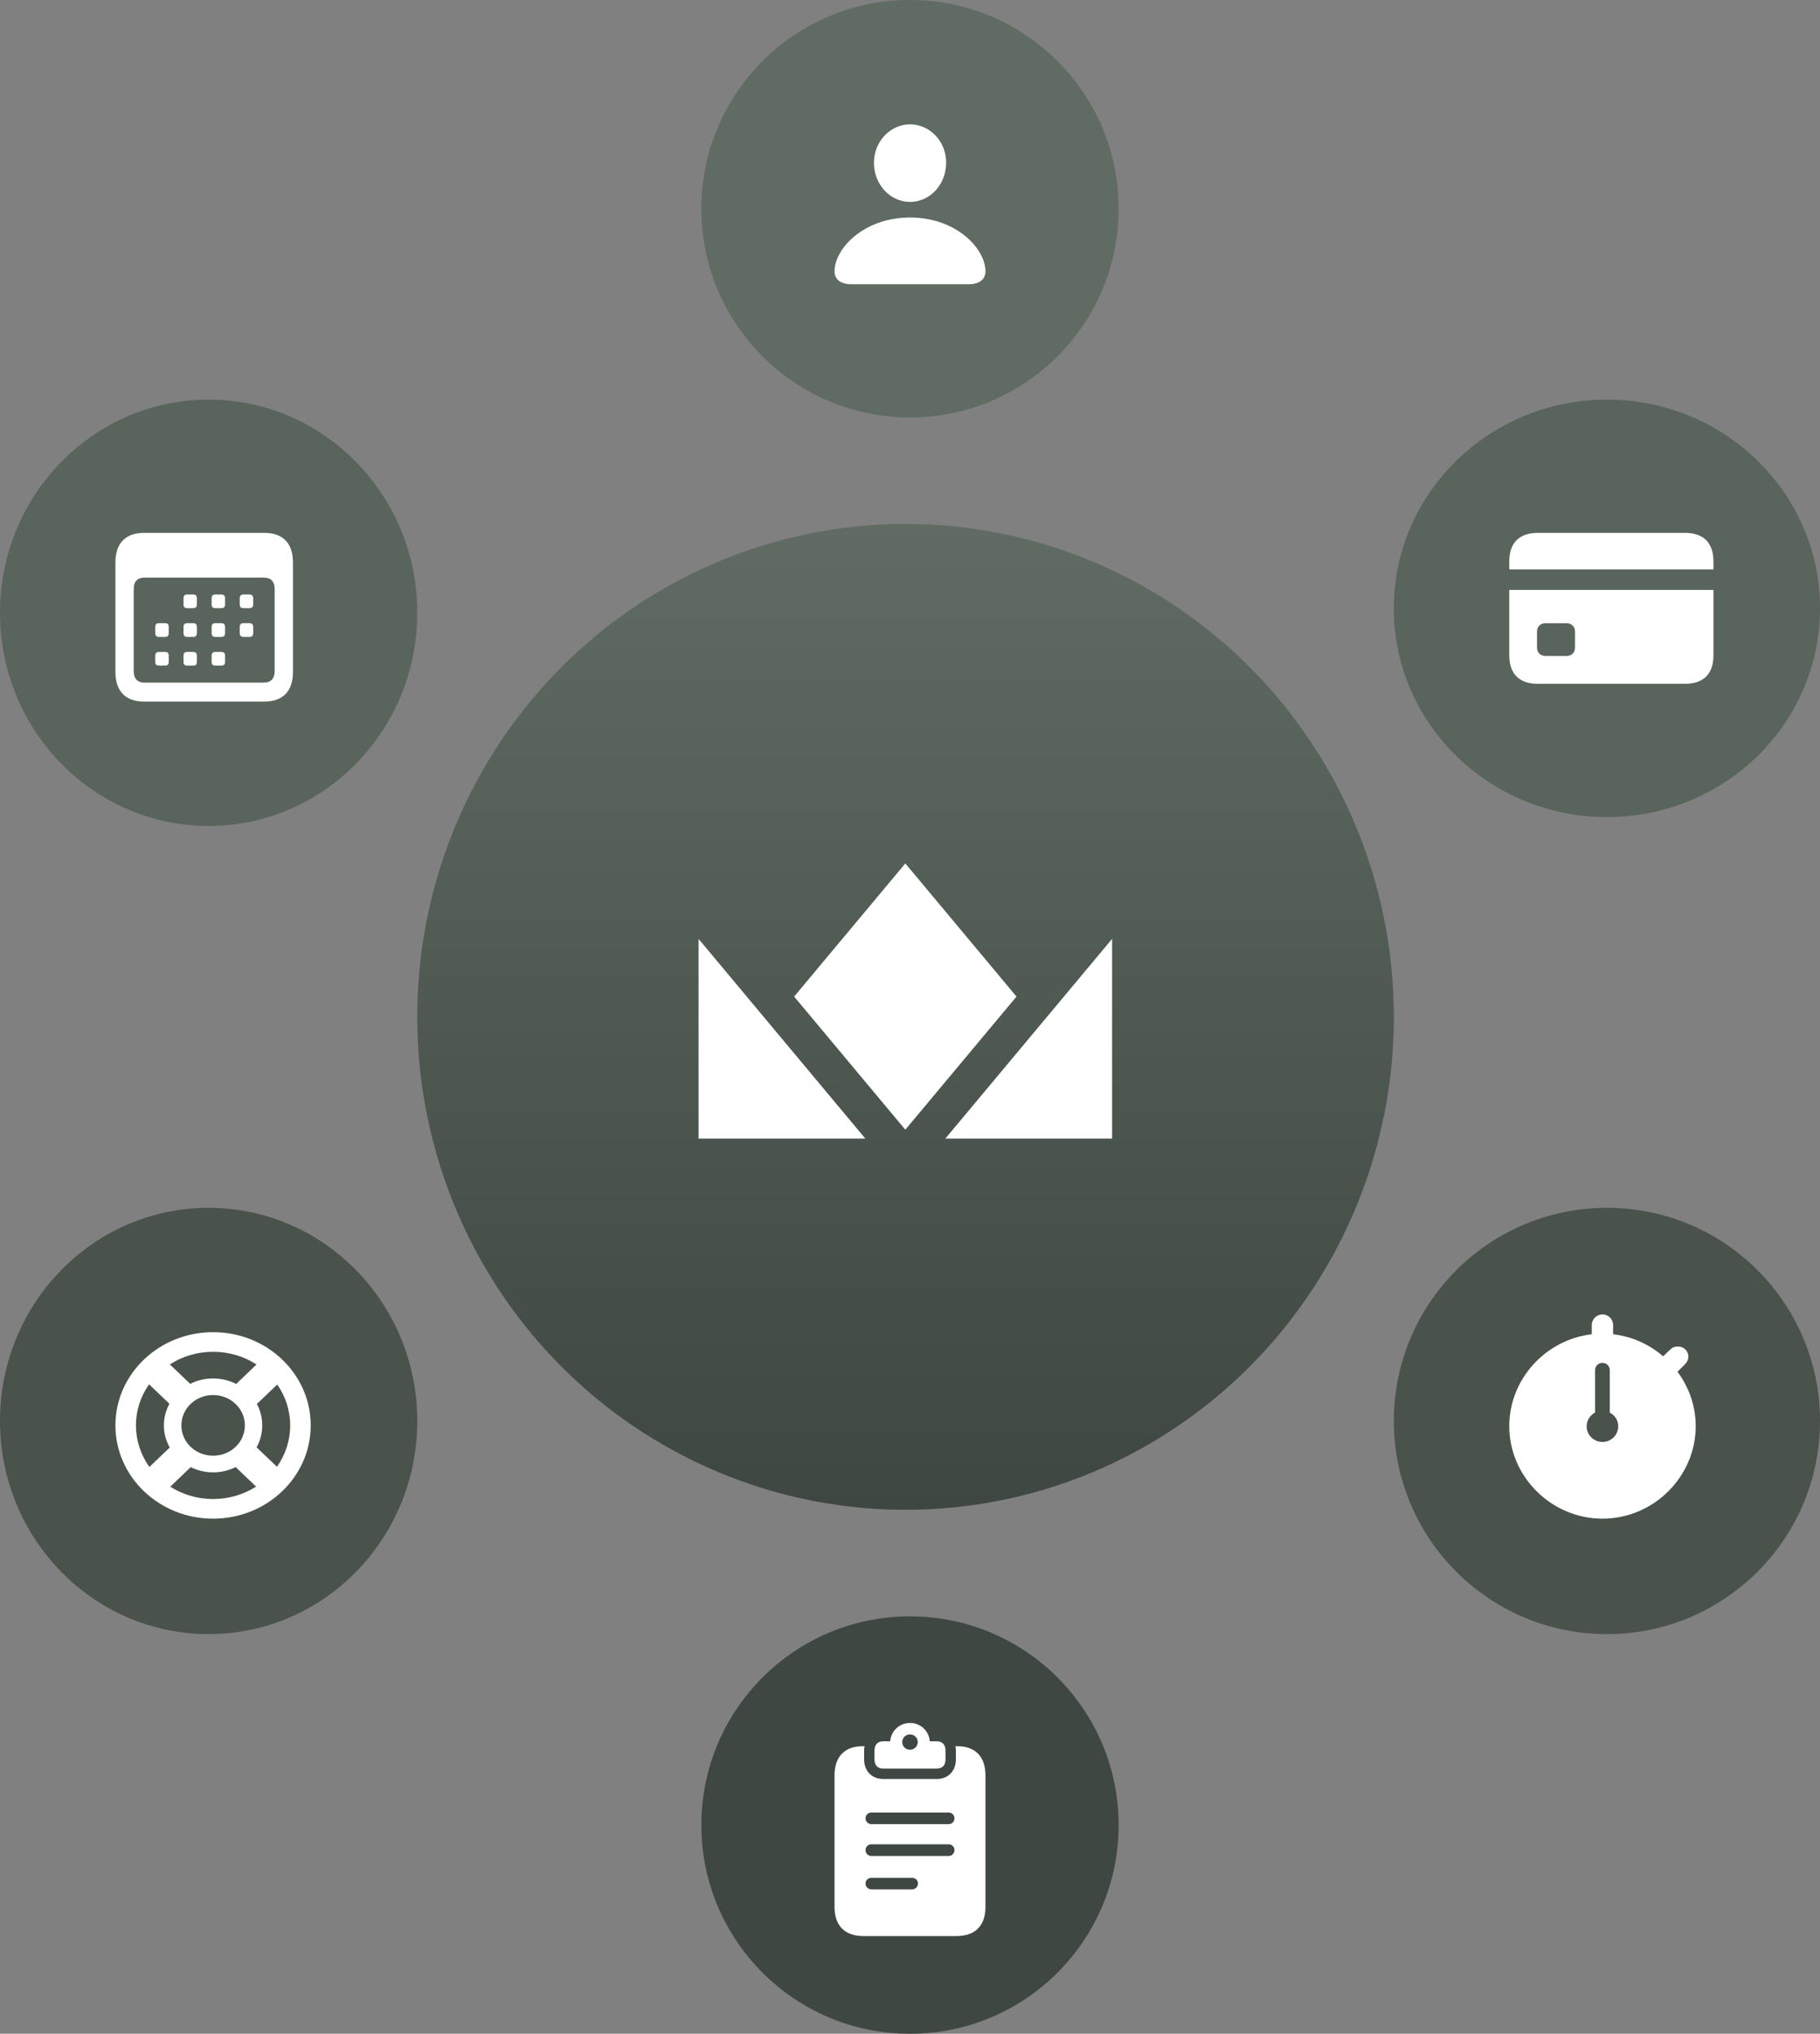 <svg width="205" height="229" viewBox="0 0 205 229" fill="none" xmlns="http://www.w3.org/2000/svg">
<rect x="0" y="0" width="205" height="229" fill="#808080" stroke="none"/>
<ellipse cx="102" cy="114.5" rx="55" ry="55.5" fill="url(#paint0_linear_63_413)"/>
<circle cx="102.5" cy="23.5" r="23.5" fill="#5F6B63"/>
<circle cx="102.5" cy="205.5" r="23.5" fill="#3E4741"/>
<ellipse cx="181" cy="68.5" rx="23.5" ry="24" transform="rotate(90 181 68.5)" fill="#58645C"/>
<ellipse cx="23.5" cy="160" rx="24" ry="23.5" transform="rotate(90 23.5 160)" fill="#49524B"/>
<ellipse cx="181" cy="160" rx="24" ry="24" transform="rotate(90 181 160)" fill="#49524B"/>
<ellipse cx="23.5" cy="69" rx="24" ry="23.5" transform="rotate(90 23.5 69)" fill="#58645C"/>
<path fill-rule="evenodd" clip-rule="evenodd" d="M101.973 97.222L114.496 112.213L101.973 127.204L89.45 112.213L101.973 97.222Z" fill="white"/>
<path fill-rule="evenodd" clip-rule="evenodd" d="M125.264 105.717V128.203H106.479L125.264 105.717Z" fill="white"/>
<path fill-rule="evenodd" clip-rule="evenodd" d="M78.684 105.717V128.203H97.469L78.684 105.717Z" fill="white"/>
<path d="M102.505 22.738C100.297 22.738 98.439 20.805 98.439 18.327C98.439 15.911 100.307 14 102.505 14C104.703 14 106.572 15.88 106.572 18.316C106.572 20.805 104.714 22.738 102.505 22.738ZM95.837 32C94.69 32 94 31.454 94 30.551C94 27.999 97.292 24.491 102.505 24.491C107.708 24.491 111 27.999 111 30.551C111 31.454 110.31 32 109.163 32H95.837Z" fill="white"/>
<path d="M189.763 60C191.883 60 193 61.115 193 63.233V64.111H170V63.233C170 61.115 171.127 60 173.237 60H189.763ZM174.078 73.86H176.454C177.018 73.86 177.407 73.468 177.407 72.92V71.113C177.407 70.566 177.018 70.173 176.454 70.173H174.078C173.504 70.173 173.125 70.566 173.125 71.113V72.92C173.125 73.468 173.504 73.86 174.078 73.86ZM173.237 77C171.127 77 170 75.885 170 73.767V66.424H193V73.767C193 75.885 191.883 77 189.763 77H173.237Z" fill="white"/>
<path d="M180.5 171C174.753 171 170 166.283 170 160.581C170 155.282 174.102 150.841 179.293 150.236V149.208C179.293 148.541 179.848 148 180.5 148C181.162 148 181.696 148.541 181.696 149.208V150.236C183.833 150.48 185.777 151.381 187.336 152.717L188.095 151.985C188.362 151.72 188.629 151.614 189.013 151.614C189.665 151.614 190.178 152.123 190.178 152.759C190.178 153.066 190.028 153.384 189.761 153.649L188.949 154.455C190.231 156.182 191 158.302 191 160.581C191 166.283 186.247 171 180.5 171ZM180.5 162.362C181.483 162.362 182.273 161.577 182.273 160.592C182.273 159.924 181.921 159.373 181.322 159.055V154.275C181.322 153.819 180.959 153.459 180.489 153.459C180.03 153.459 179.667 153.819 179.667 154.275V159.044C179.079 159.383 178.716 159.945 178.716 160.592C178.716 161.567 179.507 162.362 180.5 162.362Z" fill="white"/>
<path d="M99.469 199.141C98.865 199.141 98.5 198.759 98.5 198.128V197.093C98.5 196.452 98.865 196.069 99.469 196.069H100.271C100.344 194.921 101.313 194 102.5 194C103.688 194 104.656 194.921 104.729 196.069H105.531C106.135 196.069 106.5 196.452 106.5 197.093V198.128C106.5 198.759 106.135 199.141 105.531 199.141H99.469ZM102.5 197.021C102.979 197.021 103.375 196.628 103.375 196.152C103.375 195.676 102.979 195.293 102.5 195.293C102.01 195.293 101.625 195.676 101.625 196.152C101.625 196.628 102.01 197.021 102.5 197.021ZM97.271 218C95.156 218 94 216.841 94 214.71V199.907C94 197.776 95.156 196.617 97.198 196.617H97.396C97.354 196.731 97.333 196.866 97.333 197V198.128C97.333 199.4 98.198 200.31 99.469 200.31H105.531C106.802 200.31 107.667 199.4 107.667 198.128V197C107.667 196.866 107.646 196.731 107.604 196.617H107.802C109.844 196.617 111 197.776 111 199.907V214.71C111 216.841 109.844 218 107.729 218H97.271ZM98.156 205.4H106.854C107.208 205.4 107.51 205.11 107.51 204.748C107.51 204.376 107.208 204.086 106.854 204.086H98.156C97.792 204.086 97.49 204.376 97.49 204.748C97.49 205.11 97.792 205.4 98.156 205.4ZM98.156 208.979H106.854C107.219 208.979 107.51 208.69 107.51 208.317C107.51 207.955 107.219 207.666 106.854 207.666H98.156C97.781 207.666 97.49 207.955 97.49 208.317C97.49 208.69 97.781 208.979 98.156 208.979ZM98.156 212.745H102.74C103.094 212.745 103.396 212.445 103.396 212.083C103.396 211.721 103.104 211.441 102.74 211.441H98.156C97.781 211.441 97.49 211.721 97.49 212.083C97.49 212.445 97.792 212.745 98.156 212.745Z" fill="white"/>
<path d="M24 171C17.924 171 13 166.289 13 160.5C13 154.7 17.924 150 24 150C30.076 150 35 154.7 35 160.5C35 166.289 30.076 171 24 171ZM24 155.213C24.94 155.213 25.824 155.437 26.607 155.832L28.89 153.642C27.503 152.734 25.813 152.211 24 152.211C22.198 152.211 20.52 152.734 19.132 153.632L21.426 155.821C22.198 155.426 23.071 155.213 24 155.213ZM15.316 160.5C15.316 162.23 15.876 163.843 16.827 165.179L19.121 162.989C18.696 162.241 18.461 161.397 18.461 160.5C18.461 159.624 18.685 158.791 19.087 158.065L16.794 155.875C15.854 157.199 15.316 158.78 15.316 160.5ZM29.539 160.5C29.539 161.387 29.315 162.23 28.901 162.967L31.195 165.157C32.135 163.822 32.684 162.23 32.684 160.5C32.684 158.791 32.147 157.21 31.229 155.896L28.935 158.086C29.327 158.812 29.539 159.635 29.539 160.5ZM24 163.907C25.992 163.907 27.581 162.391 27.581 160.5C27.581 158.609 25.981 157.082 24 157.082C22.019 157.082 20.43 158.609 20.43 160.5C20.43 162.391 22.019 163.907 24 163.907ZM24 168.789C25.79 168.789 27.458 168.276 28.845 167.39L26.54 165.189C25.779 165.574 24.918 165.787 24 165.787C23.094 165.787 22.243 165.574 21.482 165.2L19.177 167.4C20.565 168.276 22.221 168.789 24 168.789Z" fill="white"/>
<path d="M16.261 79C14.135 79 13 77.845 13 75.643V63.347C13 61.155 14.135 60 16.261 60H29.739C31.875 60 33 61.155 33 63.347V75.643C33 77.835 31.875 79 29.739 79H16.261ZM16.292 76.862H29.698C30.492 76.862 30.936 76.434 30.936 75.568V66.319C30.936 65.453 30.492 65.036 29.698 65.036H16.292C15.497 65.036 15.064 65.453 15.064 66.319V75.568C15.064 76.434 15.497 76.862 16.292 76.862ZM21.132 68.479C20.781 68.479 20.668 68.372 20.668 68.008V67.41C20.668 67.057 20.781 66.939 21.132 66.939H21.71C22.061 66.939 22.174 67.057 22.174 67.41V68.008C22.174 68.372 22.061 68.479 21.71 68.479H21.132ZM24.311 68.479C23.949 68.479 23.836 68.372 23.836 68.008V67.41C23.836 67.057 23.949 66.939 24.311 66.939H24.878C25.229 66.939 25.353 67.057 25.353 67.41V68.008C25.353 68.372 25.229 68.479 24.878 68.479H24.311ZM27.479 68.479C27.128 68.479 27.004 68.372 27.004 68.008V67.41C27.004 67.057 27.128 66.939 27.479 66.939H28.046C28.397 66.939 28.521 67.057 28.521 67.41V68.008C28.521 68.372 28.397 68.479 28.046 68.479H27.479ZM17.964 71.719C17.613 71.719 17.489 71.601 17.489 71.237V70.649C17.489 70.286 17.613 70.168 17.964 70.168H18.542C18.893 70.168 19.006 70.286 19.006 70.649V71.237C19.006 71.601 18.893 71.719 18.542 71.719H17.964ZM21.132 71.719C20.781 71.719 20.668 71.601 20.668 71.237V70.649C20.668 70.286 20.781 70.168 21.132 70.168H21.71C22.061 70.168 22.174 70.286 22.174 70.649V71.237C22.174 71.601 22.061 71.719 21.71 71.719H21.132ZM24.311 71.719C23.949 71.719 23.836 71.601 23.836 71.237V70.649C23.836 70.286 23.949 70.168 24.311 70.168H24.878C25.229 70.168 25.353 70.286 25.353 70.649V71.237C25.353 71.601 25.229 71.719 24.878 71.719H24.311ZM27.479 71.719C27.128 71.719 27.004 71.601 27.004 71.237V70.649C27.004 70.286 27.128 70.168 27.479 70.168H28.046C28.397 70.168 28.521 70.286 28.521 70.649V71.237C28.521 71.601 28.397 71.719 28.046 71.719H27.479ZM17.964 74.948C17.613 74.948 17.489 74.841 17.489 74.477V73.878C17.489 73.515 17.613 73.408 17.964 73.408H18.542C18.893 73.408 19.006 73.515 19.006 73.878V74.477C19.006 74.841 18.893 74.948 18.542 74.948H17.964ZM21.132 74.948C20.781 74.948 20.668 74.841 20.668 74.477V73.878C20.668 73.515 20.781 73.408 21.132 73.408H21.71C22.061 73.408 22.174 73.515 22.174 73.878V74.477C22.174 74.841 22.061 74.948 21.71 74.948H21.132ZM24.311 74.948C23.949 74.948 23.836 74.841 23.836 74.477V73.878C23.836 73.515 23.949 73.408 24.311 73.408H24.878C25.229 73.408 25.353 73.515 25.353 73.878V74.477C25.353 74.841 25.229 74.948 24.878 74.948H24.311Z" fill="white"/>
<defs>
<linearGradient id="paint0_linear_63_413" x1="102" y1="59" x2="102" y2="170" gradientUnits="userSpaceOnUse">
<stop stop-color="#5F6B63"/>
<stop offset="1" stop-color="#3E4741"/>
</linearGradient>
</defs>
</svg>
